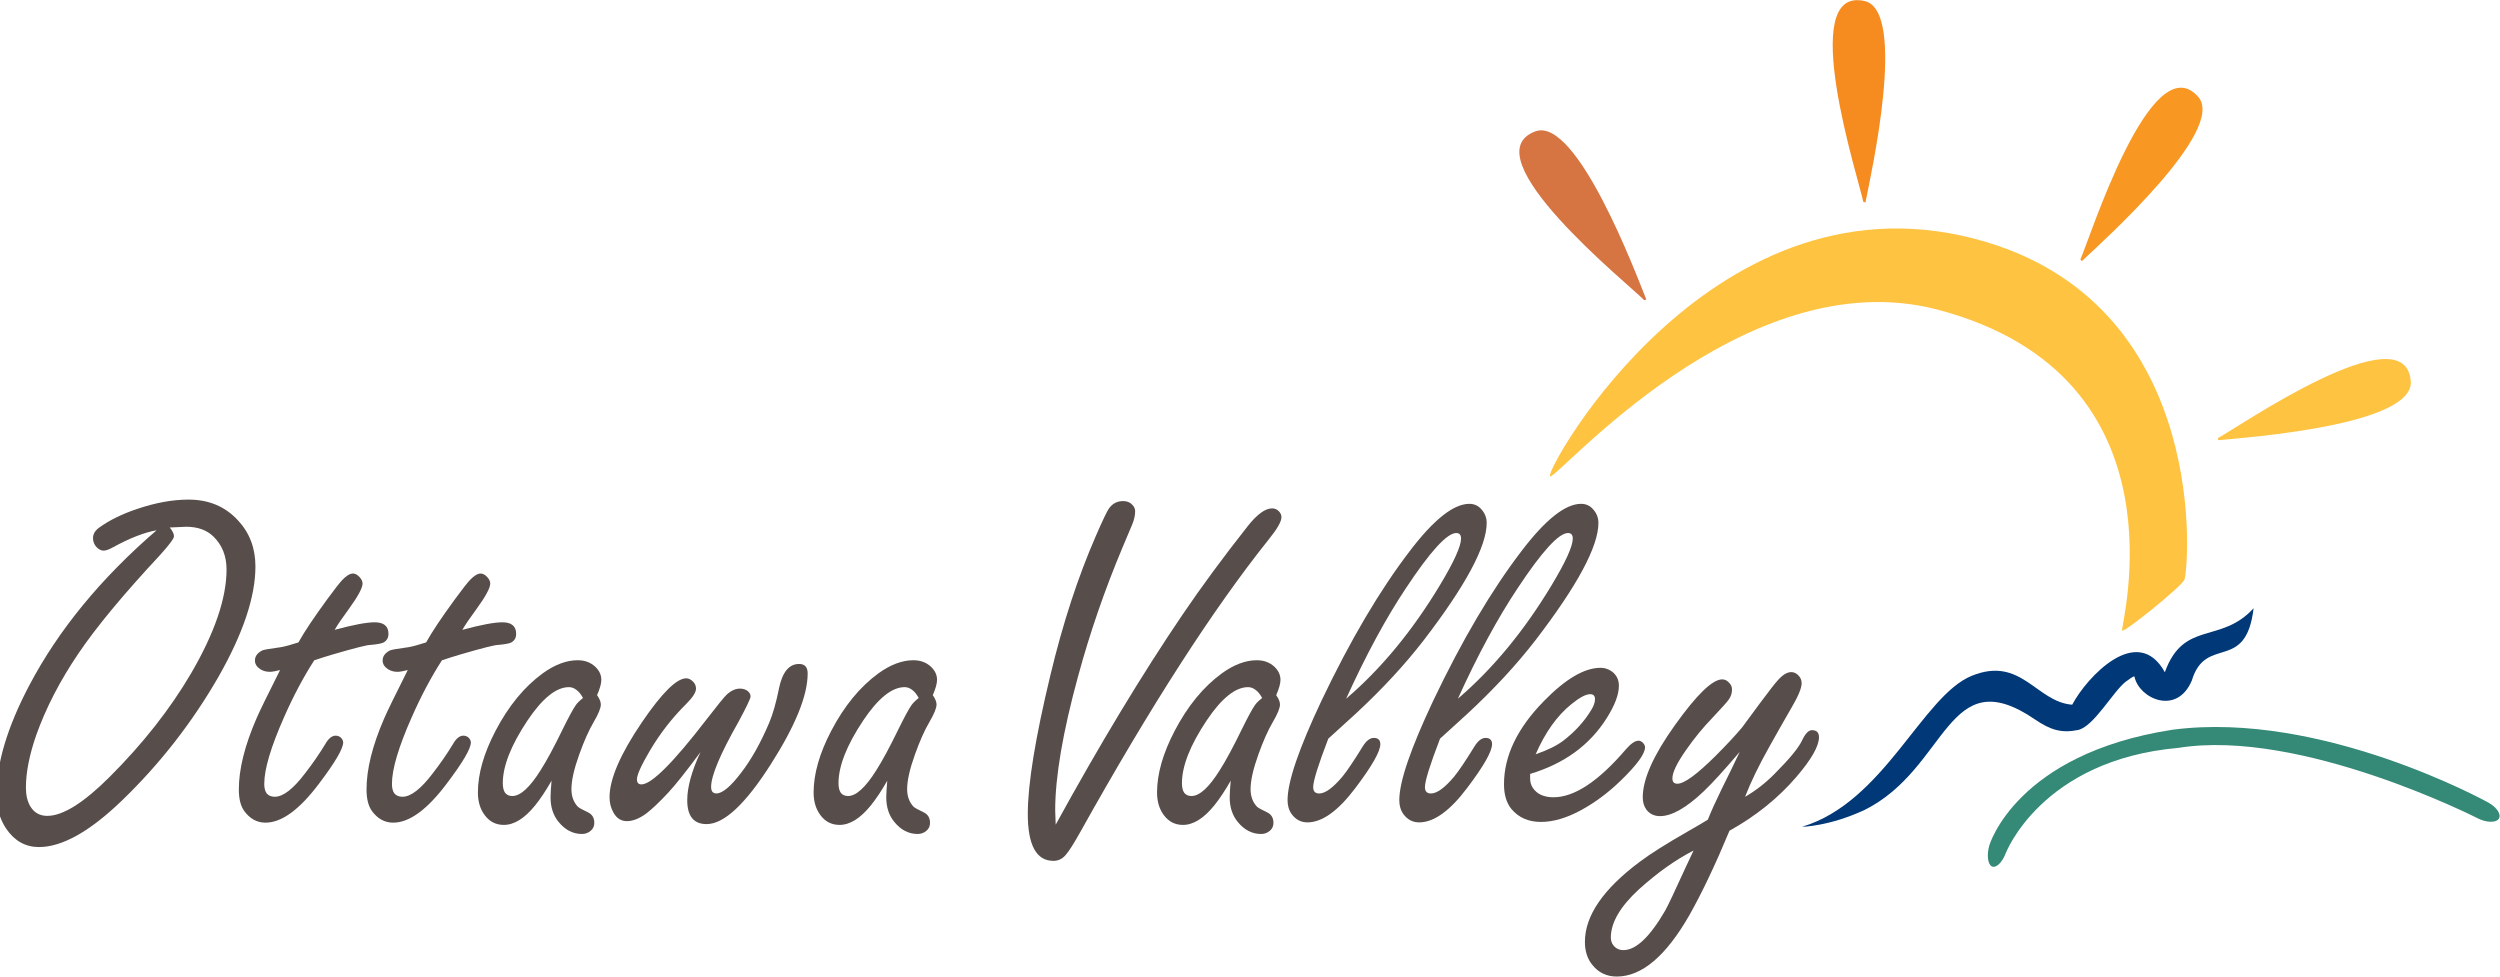 <?xml version="1.0" encoding="UTF-8" standalone="no"?>
<svg
   xmlns:dc="http://purl.org/dc/elements/1.1/"
   xmlns:cc="http://creativecommons.org/ns#"
   xmlns:rdf="http://www.w3.org/1999/02/22-rdf-syntax-ns#"
   xmlns:svg="http://www.w3.org/2000/svg"
   xmlns="http://www.w3.org/2000/svg"
   xmlns:sodipodi="http://sodipodi.sourceforge.net/DTD/sodipodi-0.dtd"
   xmlns:inkscape="http://www.inkscape.org/namespaces/inkscape"
   width="175.464mm"
   height="68.538mm"
   viewBox="0 0 175.464 68.538"
   version="1.1"
   id="svg1946"
   inkscape:version="1.0.1 (0767f8302a, 2020-10-17)"
   sodipodi:docname="ovta-logo.svg">
  <defs
     id="defs1940">
    <clipPath
       clipPathUnits="userSpaceOnUse"
       id="clipPath1468">
      <path
         d="m 54,1881.758 h 258.23 v 102.584 H 54 Z"
         id="path1466" />
    </clipPath>
  </defs>
  <sodipodi:namedview
     id="base"
     pagecolor="#ffffff"
     bordercolor="#666666"
     borderopacity="1.0"
     inkscape:pageopacity="0.0"
     inkscape:pageshadow="2"
     inkscape:zoom="0.49497475"
     inkscape:cx="202.89504"
     inkscape:cy="68.79576"
     inkscape:document-units="mm"
     inkscape:current-layer="layer1"
     inkscape:document-rotation="0"
     showgrid="false"
     fit-margin-top="0"
     fit-margin-left="0"
     fit-margin-right="0"
     fit-margin-bottom="0"
     inkscape:window-width="1366"
     inkscape:window-height="709"
     inkscape:window-x="0"
     inkscape:window-y="27"
     inkscape:window-maximized="1" />
  <g
     inkscape:label="Layer 1"
     inkscape:groupmode="layer"
     id="layer1"
     transform="translate(211.102,-100.137)">
    <g
       aria-label="Ottawa Valley"
       id="text1472"
       style="font-variant:normal;font-weight:normal;font-stretch:normal;font-size:36.138px;font-family:'Freestyle Script';-inkscape-font-specification:FreestyleScript;writing-mode:lr-tb;fill:#574d4b;fill-opacity:1;fill-rule:nonzero;stroke:none;stroke-width:0.679">
      <path
         d="m -200.109,137.354 q -1.306,0.229 -3.106,1.218 -0.388,0.212 -0.618,0.212 -0.247,0 -0.494,-0.247 -0.247,-0.265 -0.247,-0.635 0,-0.423 0.441,-0.741 1.076,-0.776 2.664,-1.306 1.923,-0.653 3.6,-0.653 2.135,0 3.476,1.465 1.218,1.306 1.218,3.229 0,3.176 -2.576,7.711 -2.788,4.853 -6.794,8.717 -3.388,3.264 -5.823,3.264 -1.429,0 -2.312,-1.306 -0.671,-1.023 -0.671,-2.365 0,-3.3 2.294,-7.658 3.07,-5.841 8.946,-10.905 z m 0.918,-0.194 q 0.3,0.353 0.3,0.618 0,0.229 -0.953,1.288 -3.882,4.164 -5.752,6.935 -1.941,2.859 -2.964,5.735 -0.723,2.082 -0.723,3.688 0,0.794 0.318,1.323 0.406,0.653 1.182,0.653 1.641,0 4.394,-2.753 3.494,-3.494 5.699,-7.252 2.488,-4.27 2.488,-7.288 0,-1.412 -0.918,-2.312 -0.706,-0.688 -1.923,-0.688 z"
         style="stroke-width:0.679"
         id="path2025" />
      <path
         d="m -189.044,146.476 q -1.147,1.782 -2.117,3.988 -1.394,3.141 -1.394,4.694 0,0.441 0.176,0.671 0.194,0.229 0.565,0.229 0.882,0 2.135,-1.659 0.794,-1.023 1.412,-2.047 0.335,-0.582 0.723,-0.582 0.229,0 0.388,0.159 0.141,0.159 0.141,0.318 0,0.653 -1.712,2.912 -2.047,2.717 -3.741,2.717 -0.9,0 -1.5,-0.829 -0.371,-0.529 -0.371,-1.5 0,-2.135 1.235,-4.976 0.3,-0.706 1.659,-3.406 -0.476,0.124 -0.723,0.124 -0.371,0 -0.653,-0.176 -0.388,-0.247 -0.388,-0.618 0,-0.441 0.512,-0.706 0.141,-0.071 1.306,-0.229 0.423,-0.071 1.235,-0.335 0.618,-1.112 2.012,-3.017 0.776,-1.059 1.076,-1.376 0.423,-0.441 0.741,-0.441 0.229,0 0.459,0.247 0.212,0.229 0.212,0.459 0,0.459 -0.988,1.817 -0.653,0.882 -0.971,1.429 1.959,-0.529 2.806,-0.529 0.971,0 0.971,0.812 0,0.406 -0.335,0.6 -0.176,0.106 -0.918,0.176 -0.3,-0.018 -2.664,0.671 -0.653,0.194 -1.288,0.406 z"
         style="stroke-width:0.679"
         id="path2027" />
      <path
         d="m -180.082,146.476 q -1.147,1.782 -2.117,3.988 -1.394,3.141 -1.394,4.694 0,0.441 0.176,0.671 0.194,0.229 0.565,0.229 0.882,0 2.135,-1.659 0.794,-1.023 1.412,-2.047 0.335,-0.582 0.723,-0.582 0.229,0 0.388,0.159 0.141,0.159 0.141,0.318 0,0.653 -1.712,2.912 -2.047,2.717 -3.741,2.717 -0.9,0 -1.5,-0.829 -0.371,-0.529 -0.371,-1.5 0,-2.135 1.235,-4.976 0.3,-0.706 1.659,-3.406 -0.476,0.124 -0.723,0.124 -0.371,0 -0.653,-0.176 -0.388,-0.247 -0.388,-0.618 0,-0.441 0.512,-0.706 0.141,-0.071 1.306,-0.229 0.423,-0.071 1.235,-0.335 0.618,-1.112 2.012,-3.017 0.776,-1.059 1.076,-1.376 0.423,-0.441 0.741,-0.441 0.229,0 0.459,0.247 0.212,0.229 0.212,0.459 0,0.459 -0.988,1.817 -0.653,0.882 -0.971,1.429 1.959,-0.529 2.806,-0.529 0.971,0 0.971,0.812 0,0.406 -0.335,0.6 -0.176,0.106 -0.918,0.176 -0.3,-0.018 -2.664,0.671 -0.653,0.194 -1.288,0.406 z"
         style="stroke-width:0.679"
         id="path2029" />
      <path
         d="m -172.39,154.929 q -0.582,1.023 -1.147,1.729 -1.112,1.376 -2.206,1.376 -0.953,0 -1.482,-0.9 -0.335,-0.582 -0.335,-1.376 0,-1.959 1.235,-4.323 1.376,-2.629 3.317,-4.041 1.27,-0.918 2.453,-0.918 0.741,0 1.235,0.459 0.423,0.406 0.423,0.918 0,0.388 -0.3,1.076 0.265,0.371 0.265,0.653 0,0.371 -0.494,1.218 -0.512,0.865 -1.023,2.294 -0.547,1.518 -0.547,2.435 0,0.741 0.441,1.218 0.124,0.124 0.723,0.406 0.441,0.212 0.441,0.741 0,0.335 -0.247,0.547 -0.265,0.229 -0.618,0.229 -0.953,0 -1.641,-0.847 -0.565,-0.688 -0.565,-1.729 0,-0.353 0.071,-1.165 z m 2.206,-5.805 q -0.212,-0.388 -0.459,-0.565 -0.247,-0.194 -0.529,-0.194 -1.341,0 -2.912,2.347 -1.729,2.594 -1.729,4.394 0,0.441 0.159,0.671 0.176,0.229 0.512,0.229 0.847,0 1.976,-1.8 0.635,-0.988 1.57,-2.912 0.618,-1.253 0.9,-1.659 0.141,-0.212 0.512,-0.512 z"
         style="stroke-width:0.679"
         id="path2031" />
      <path
         d="m -161.933,152.917 q -1.518,2.047 -2.241,2.823 -0.9,0.971 -1.553,1.482 -0.741,0.547 -1.376,0.547 -0.618,0 -0.953,-0.618 -0.265,-0.476 -0.265,-1.059 0,-1.923 2.294,-5.294 2.082,-3.053 3.088,-3.053 0.247,0 0.476,0.229 0.212,0.212 0.212,0.494 0,0.388 -0.688,1.076 -1.465,1.447 -2.541,3.264 -0.918,1.553 -0.918,2.029 0,0.353 0.318,0.353 1.059,0 4.588,-4.588 1.147,-1.482 1.394,-1.712 0.459,-0.423 0.935,-0.423 0.318,0 0.547,0.176 0.194,0.176 0.194,0.371 0,0.212 -0.847,1.782 -1.923,3.388 -1.923,4.57 0,0.459 0.371,0.459 0.635,0 1.747,-1.465 1.059,-1.376 1.959,-3.494 0.388,-0.918 0.688,-2.417 0.353,-1.712 1.412,-1.712 0.6,0 0.6,0.671 0,2.312 -2.576,6.352 -2.682,4.217 -4.517,4.217 -1.359,0 -1.359,-1.676 0,-1.376 0.935,-3.388 z"
         style="stroke-width:0.679"
         id="path2033" />
      <path
         d="m -148.828,154.929 q -0.582,1.023 -1.147,1.729 -1.112,1.376 -2.206,1.376 -0.953,0 -1.482,-0.9 -0.335,-0.582 -0.335,-1.376 0,-1.959 1.235,-4.323 1.376,-2.629 3.317,-4.041 1.27,-0.918 2.453,-0.918 0.741,0 1.235,0.459 0.423,0.406 0.423,0.918 0,0.388 -0.3,1.076 0.265,0.371 0.265,0.653 0,0.371 -0.494,1.218 -0.512,0.865 -1.023,2.294 -0.547,1.518 -0.547,2.435 0,0.741 0.441,1.218 0.124,0.124 0.723,0.406 0.441,0.212 0.441,0.741 0,0.335 -0.247,0.547 -0.265,0.229 -0.618,0.229 -0.953,0 -1.641,-0.847 -0.565,-0.688 -0.565,-1.729 0,-0.353 0.071,-1.165 z m 2.206,-5.805 q -0.212,-0.388 -0.459,-0.565 -0.247,-0.194 -0.529,-0.194 -1.341,0 -2.912,2.347 -1.729,2.594 -1.729,4.394 0,0.441 0.159,0.671 0.176,0.229 0.512,0.229 0.847,0 1.976,-1.8 0.635,-0.988 1.57,-2.912 0.618,-1.253 0.9,-1.659 0.141,-0.212 0.512,-0.512 z"
         style="stroke-width:0.679"
         id="path2035" />
      <path
         d="m -137.008,158.016 q 4.658,-8.487 8.911,-14.752 1.976,-2.912 4.535,-6.158 1.006,-1.288 1.747,-1.288 0.3,0 0.512,0.247 0.141,0.176 0.141,0.371 0,0.459 -0.9,1.57 -5.841,7.305 -13.216,20.522 -0.671,1.2 -1.006,1.588 -0.353,0.441 -0.882,0.441 -1.8,0 -1.8,-3.3 0,-3.141 1.588,-9.74 1.306,-5.452 3.194,-9.776 0.706,-1.623 0.918,-1.923 0.371,-0.512 0.988,-0.512 0.406,0 0.635,0.247 0.212,0.194 0.212,0.476 0,0.423 -0.212,0.935 l -0.671,1.588 q -1.888,4.5 -3.123,9.052 -1.606,5.876 -1.606,9.405 z"
         style="stroke-width:0.679"
         id="path2037" />
      <path
         d="m -124.724,154.929 q -0.582,1.023 -1.147,1.729 -1.112,1.376 -2.206,1.376 -0.953,0 -1.482,-0.9 -0.335,-0.582 -0.335,-1.376 0,-1.959 1.235,-4.323 1.376,-2.629 3.317,-4.041 1.27,-0.918 2.453,-0.918 0.741,0 1.235,0.459 0.423,0.406 0.423,0.918 0,0.388 -0.3,1.076 0.265,0.371 0.265,0.653 0,0.371 -0.494,1.218 -0.512,0.865 -1.023,2.294 -0.547,1.518 -0.547,2.435 0,0.741 0.441,1.218 0.124,0.124 0.723,0.406 0.441,0.212 0.441,0.741 0,0.335 -0.247,0.547 -0.265,0.229 -0.618,0.229 -0.953,0 -1.641,-0.847 -0.565,-0.688 -0.565,-1.729 0,-0.353 0.071,-1.165 z m 2.206,-5.805 q -0.212,-0.388 -0.459,-0.565 -0.247,-0.194 -0.529,-0.194 -1.341,0 -2.912,2.347 -1.729,2.594 -1.729,4.394 0,0.441 0.159,0.671 0.176,0.229 0.512,0.229 0.847,0 1.976,-1.8 0.635,-0.988 1.57,-2.912 0.618,-1.253 0.9,-1.659 0.141,-0.212 0.512,-0.512 z"
         style="stroke-width:0.679"
         id="path2039" />
      <path
         d="m -117.875,151.982 q -0.529,1.376 -0.794,2.223 -0.265,0.847 -0.265,1.182 0,0.441 0.423,0.441 0.635,0 1.641,-1.2 0.476,-0.582 1.412,-2.1 0.371,-0.6 0.776,-0.6 0.459,0 0.459,0.441 0,0.759 -1.747,3.07 -1.817,2.417 -3.37,2.417 -0.671,0 -1.094,-0.565 -0.3,-0.406 -0.3,-0.988 0,-0.988 0.6,-2.735 0.6,-1.747 1.782,-4.253 3.035,-6.37 6.194,-10.499 2.523,-3.317 4.182,-3.317 0.529,0 0.865,0.406 0.353,0.406 0.353,0.935 0,2.47 -4.411,8.223 -1.976,2.559 -4.729,5.117 -0.723,0.671 -1.976,1.8 z m 1.253,-2.806 q 3.67,-3.141 6.564,-7.94 1.5,-2.488 1.5,-3.3 0,-0.388 -0.335,-0.388 -0.971,0 -3.529,3.864 -2.117,3.176 -4.2,7.764 z"
         style="stroke-width:0.679"
         id="path2041" />
      <path
         d="m -110.033,151.982 q -0.529,1.376 -0.794,2.223 -0.265,0.847 -0.265,1.182 0,0.441 0.423,0.441 0.635,0 1.641,-1.2 0.476,-0.582 1.412,-2.1 0.371,-0.6 0.776,-0.6 0.459,0 0.459,0.441 0,0.759 -1.747,3.07 -1.817,2.417 -3.37,2.417 -0.671,0 -1.094,-0.565 -0.3,-0.406 -0.3,-0.988 0,-0.988 0.6,-2.735 0.6,-1.747 1.782,-4.253 3.035,-6.37 6.194,-10.499 2.523,-3.317 4.182,-3.317 0.529,0 0.865,0.406 0.353,0.406 0.353,0.935 0,2.47 -4.411,8.223 -1.976,2.559 -4.729,5.117 -0.723,0.671 -1.976,1.8 z m 1.253,-2.806 q 3.67,-3.141 6.564,-7.94 1.5,-2.488 1.5,-3.3 0,-0.388 -0.335,-0.388 -0.971,0 -3.529,3.864 -2.117,3.176 -4.2,7.764 z"
         style="stroke-width:0.679"
         id="path2043" />
      <path
         d="m -103.709,154.452 v 0.318 q 0,0.388 0.194,0.671 0.441,0.653 1.447,0.653 2.206,0 5.1,-3.388 0.512,-0.582 0.865,-0.582 0.194,0 0.353,0.194 0.106,0.141 0.106,0.265 0,0.688 -1.694,2.329 -1.323,1.288 -2.823,2.1 -1.5,0.812 -2.788,0.812 -1.323,0 -2.082,-0.918 -0.512,-0.635 -0.512,-1.729 0,-2.982 2.806,-5.841 2.276,-2.329 3.97,-2.329 0.459,0 0.829,0.282 0.459,0.371 0.459,0.971 0,0.935 -0.865,2.294 -1.782,2.823 -5.364,3.9 z m 0.388,-1.376 q 1.235,-0.423 1.941,-0.953 1.235,-0.953 1.959,-2.153 0.265,-0.423 0.265,-0.759 0,-0.353 -0.335,-0.353 -0.459,0 -1.306,0.688 -1.518,1.218 -2.523,3.529 z"
         style="stroke-width:0.679"
         id="path2045" />
      <path
         d="m -88.993,152.899 q -1.57,1.853 -2.506,2.753 -1.853,1.765 -3.088,1.765 -0.6,0 -0.953,-0.441 -0.265,-0.353 -0.265,-0.882 0,-1.906 2.259,-5.064 2.294,-3.211 3.317,-3.211 0.282,0 0.494,0.247 0.194,0.194 0.194,0.459 0,0.388 -0.212,0.688 -0.194,0.282 -1.147,1.288 -1.006,1.041 -1.853,2.259 -0.971,1.376 -0.971,2.012 0,0.371 0.353,0.371 0.706,0 2.647,-1.923 1.218,-1.218 1.906,-2.047 0.141,-0.176 1.235,-1.676 0.988,-1.323 1.218,-1.57 0.529,-0.618 0.988,-0.618 0.282,0 0.512,0.247 0.212,0.229 0.212,0.529 0,0.512 -0.706,1.712 -0.847,1.465 -1.553,2.735 -1.112,1.976 -1.712,3.529 1.129,-0.653 2.065,-1.606 1.588,-1.588 1.941,-2.365 0.335,-0.706 0.688,-0.706 0.494,0 0.494,0.494 0,0.935 -1.588,2.788 -1.906,2.223 -4.694,3.776 -1.482,3.564 -2.806,5.911 -2.47,4.323 -5.1,4.323 -1.076,0 -1.729,-0.829 -0.512,-0.635 -0.512,-1.606 0,-2.753 3.864,-5.629 1.129,-0.847 3.353,-2.117 0.9,-0.512 1.412,-0.829 0.318,-0.812 0.971,-2.153 0.723,-1.447 1.27,-2.612 z m -3.247,6.935 q -1.87,0.953 -3.829,2.717 -1.976,1.817 -1.976,3.388 0,0.335 0.194,0.565 0.265,0.318 0.688,0.318 1.323,0 2.929,-2.77 0.265,-0.459 1.447,-3.053 0.247,-0.529 0.547,-1.165 z"
         style="stroke-width:0.679"
         id="path2047" />
    </g>
    <g
       id="g1474"
       transform="matrix(0.679,0,0,-0.679,-55.427,130.876)">
      <path
         d="M 0,0 C 1.918,0.988 19.507,13.198 19.926,5.782 20.079,1.282 2.885,0.041 0.003,-0.229"
         style="fill:#fec341;fill-opacity:1;fill-rule:nonzero;stroke:none"
         id="path1476" />
    </g>
    <g
       id="g1478"
       transform="matrix(0.679,0,0,-0.679,-71.697,117.123)">
      <path
         d="m 0,0 c 23.429,-7.017 20.894,-34.149 20.478,-34.929 -0.415,-0.78 -6.151,-5.42 -6.429,-5.239 -0.277,0.18 7.215,26.213 -19.018,33.163 -20.123,5.331 -39.516,-17.73 -40.128,-17.213 C -45.698,-23.711 -28.027,8.394 0,0"
         style="fill:#fec341;fill-opacity:1;fill-rule:nonzero;stroke:none"
         id="path1480" />
    </g>
    <g
       id="g1482"
       transform="matrix(0.679,0,0,-0.679,-80.234,156.983)">
      <path
         d="M 0,0 C -3.694,-1.716 -6.473,-1.742 -6.473,-1.742 2.02,0.779 5.964,11.79 11.08,13.867 c 5.117,2.077 6.653,-2.705 10.378,-2.99 1.504,2.842 6.742,8.492 9.577,3.358 1.95,5.407 5.756,2.874 9.175,6.613 -0.803,-6.725 -4.954,-2.703 -6.388,-7.476 -1.556,-3.663 -5.454,-1.852 -5.923,0.392 0,0 0.081,0.237 -0.885,-0.492 C 25.702,12.28 23.682,8.591 22.053,8.262 20.37,7.922 19.237,8.245 17.613,9.354 8.493,15.576 8.668,4.328 0,0"
         style="fill:#003878;fill-opacity:1;fill-rule:nonzero;stroke:none"
         id="path1484" />
    </g>
    <g
       id="g1486"
       transform="matrix(0.679,0,0,-0.679,-71.304,160.945)">
      <path
         d="m 0,0 c 0.424,-0.215 1.067,0.388 1.428,1.34 0,0 3.665,9.664 17.864,10.911 12.658,2.031 30.919,-7.276 30.919,-7.276 0.906,-0.462 1.892,-0.489 2.189,-0.059 0.298,0.429 -0.187,1.185 -1.077,1.68 0,0 -17.212,9.558 -32.647,7.529 C 2.469,11.627 -0.259,2.169 -0.259,2.169 -0.541,1.191 -0.425,0.214 0,0"
         style="fill:#348977;fill-opacity:1;fill-rule:nonzero;stroke:none"
         id="path1488" />
    </g>
    <g
       id="g1490"
       transform="matrix(0.679,0,0,-0.679,-65.088,118.344)">
      <path
         d="M 0,0 C 0.91,1.956 7.328,22.383 12.203,16.779 15.082,13.317 2.255,1.8 0.142,-0.179"
         style="fill:#f89721;fill-opacity:1;fill-rule:nonzero;stroke:none"
         id="path1492" />
    </g>
    <g
       id="g1494"
       transform="matrix(0.679,0,0,-0.679,-80.326,114.305)">
      <path
         d="M 0,0 C -0.395,2.12 -7.033,22.478 0.19,20.747 4.544,19.6 0.79,2.775 0.22,-0.063"
         style="fill:#f68b1f;fill-opacity:1;fill-rule:nonzero;stroke:none"
         id="path1496" />
    </g>
    <g
       id="g1498"
       transform="matrix(0.679,0,0,-0.679,-95.703,121.204)">
      <path
         d="M 0,0 C -1.491,1.558 -18.193,14.958 -11.201,17.465 -6.93,18.889 -0.858,2.755 0.219,0.068"
         style="fill:#d67442;fill-opacity:1;fill-rule:nonzero;stroke:none"
         id="path1500" />
    </g>
  </g>
</svg>
